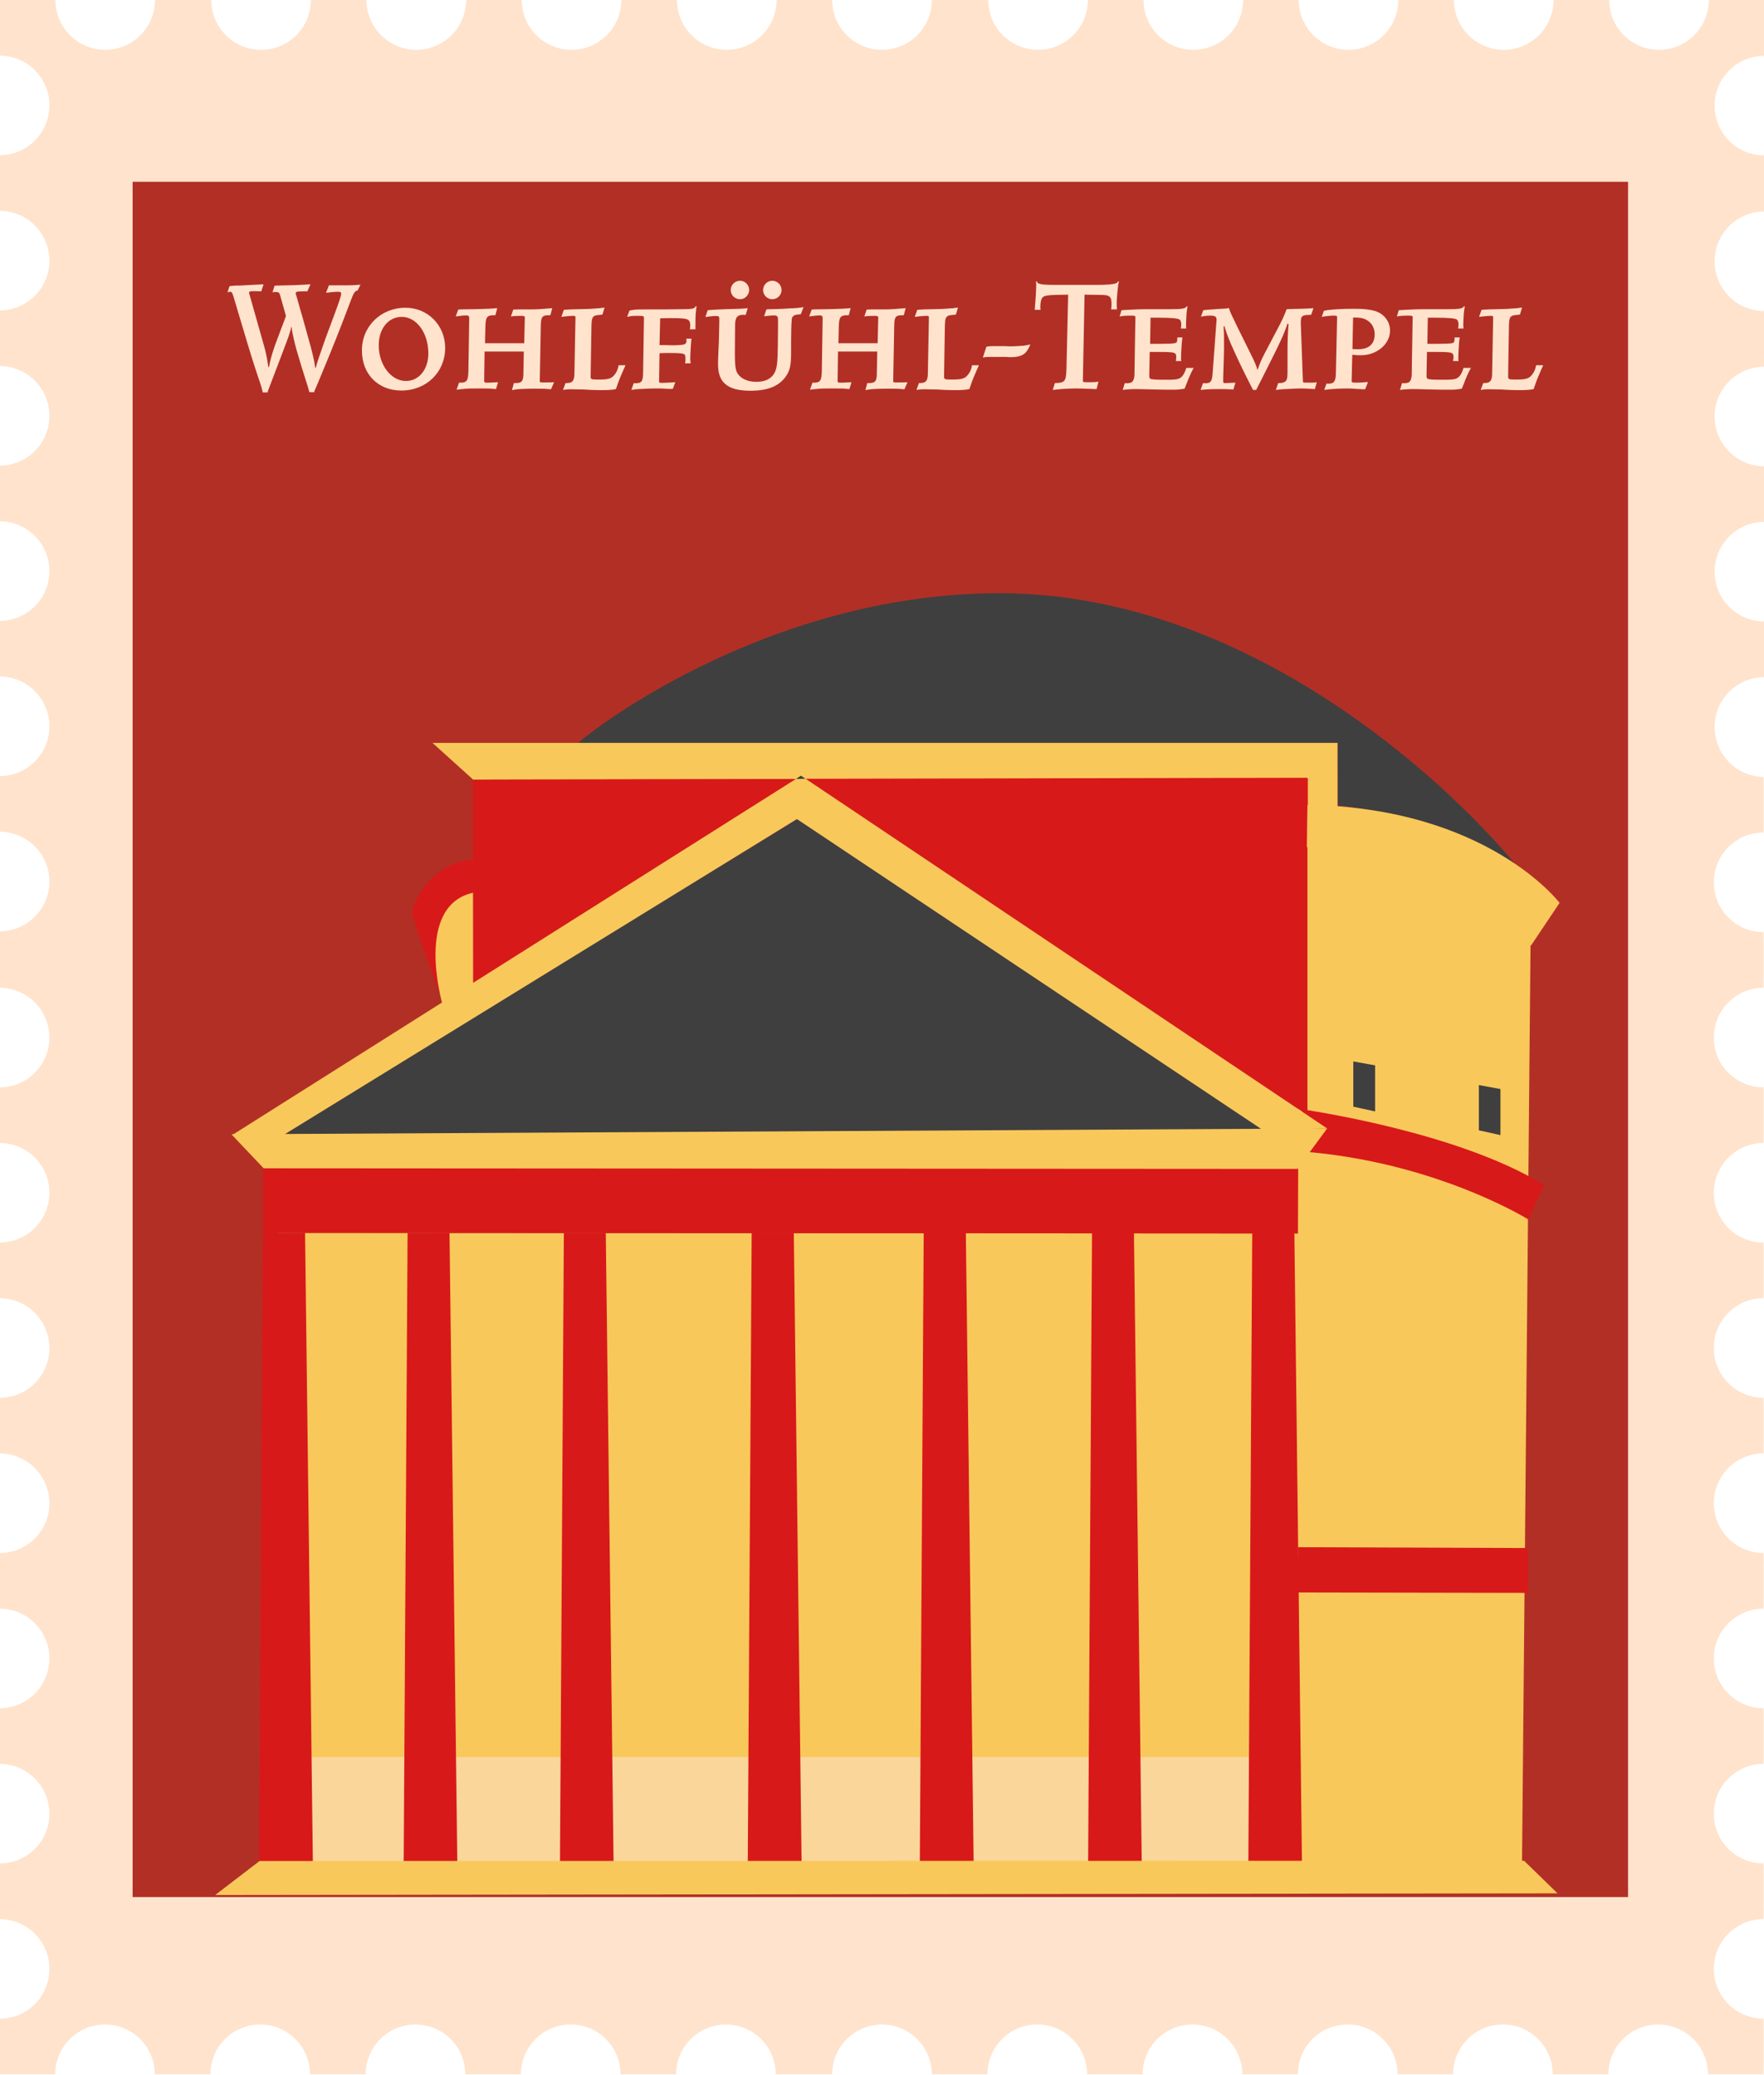 <svg xmlns="http://www.w3.org/2000/svg" xmlns:xlink="http://www.w3.org/1999/xlink" id="Ebene_1" x="0px" y="0px" viewBox="0 0 850 1000" style="enable-background:new 0 0 850 1000;" xml:space="preserve"><g>	<path style="fill:#FFE3CC;" d="M826.2,350.3c0-13.3,10.8-24,24-24v-26.8c-13.3,0-24-10.8-24-24c0-13.3,10.8-24,24-24v-26.8  c-13.3,0-24-10.8-24-24c0-13.3,10.8-24,24-24v-26.8c-13.3,0-24-10.7-24-24c0-13.3,10.8-24,24-24V74.9c-13.3,0-24-10.7-24-24  c0-13.3,10.8-24,24-24V0h-26.8c0,13.3-10.8,24-24,24c-13.3,0-24-10.8-24-24h-26.8c0,13.3-10.8,24-24,24c-13.3,0-24-10.8-24-24  h-26.8c0,13.3-10.8,24-24,24c-13.3,0-24-10.8-24-24h-26.8c0,13.3-10.7,24-24,24c-13.3,0-24-10.8-24-24h-26.8c0,13.3-10.8,24-24,24  c-13.3,0-24-10.8-24-24H449c0,13.3-10.7,24-24,24c-13.3,0-24-10.8-24-24h-26.8c0,13.3-10.8,24-24,24c-13.3,0-24-10.8-24-24h-26.8  c0,13.3-10.8,24-24,24c-13.3,0-24-10.8-24-24h-26.8c0,13.3-10.8,24-24,24c-13.3,0-24-10.8-24-24h-26.8c0,13.3-10.7,24-24,24  c-13.3,0-24-10.8-24-24H74.7c0,13.3-10.8,24-24,24c-13.3,0-24-10.8-24-24H-0.2v26.8c13.3,0,24,10.7,24,24c0,13.3-10.8,24-24,24  v26.8c13.3,0,24,10.7,24,24c0,13.3-10.8,24-24,24c0,0,0,0,0,0v26.8c13.3,0,24,10.8,24,24c0,13.3-10.8,24-24,24v26.8  c13.3,0,24,10.8,24,24c0,13.3-10.8,24-24,24v26.8c13.3,0,24,10.8,24,24c0,13.3-10.8,24-24,24v26.8c13.3,0,24,10.8,24,24  c0,13.3-10.8,24-24,24V476c13.3,0,24,10.8,24,24c0,13.3-10.8,24-24,24v26.8c13.3,0,24,10.7,24,24c0,13.3-10.8,24-24,24v26.8  c13.3,0,24,10.8,24,24c0,13.3-10.7,24-24,24v26.8c13.3,0,24,10.8,24,24c0,13.3-10.7,24-24,24v26.8c13.3,0,24,10.8,24,24  c0,13.3-10.7,24-24,24v26.8c13.3,0,24,10.8,24,24c0,13.3-10.7,24-24,24v26.8c13.3,0,24,10.8,24,24c0,13.3-10.7,24-24,24v26.8h26.8  c0-13.3,10.8-24,24-24c13.3,0,24,10.8,24,24h26.8c0-13.3,10.7-24,24-24c13.3,0,24,10.8,24,24h26.8c0-13.3,10.8-24,24-24  c13.3,0,24,10.8,24,24h26.8c0-13.3,10.7-24,24-24c13.3,0,24,10.8,24,24h26.8c0-13.3,10.8-24,24-24c13.3,0,24,10.8,24,24H401  c0-13.3,10.8-24,24-24c13.3,0,24,10.8,24,24h26.8c0-13.3,10.8-24,24-24c13.3,0,24,10.8,24,24h26.8c0-13.3,10.7-24,24-24  c13.3,0,24,10.8,24,24h26.8c0-13.3,10.7-24,24-24c13.3,0,24,10.8,24,24h26.8c0-13.3,10.7-24,24-24c13.3,0,24,10.8,24,24h26.8  c0-13.3,10.8-24,24-24c13.3,0,24,10.8,24,24h26.8v-26.8c-13.3,0-24-10.7-24-24c0-13.3,10.8-24,24-24v-26.8c-13.3,0-24-10.8-24-24  c0-13.3,10.8-24,24-24c0,0,0,0,0,0v0h0v-26.8c-13.3,0-24-10.8-24-24c0-13.3,10.8-24,24-24v-26.8c-13.3,0-24-10.8-24-24  c0-13.3,10.8-24,24-24v-26.8c-13.3,0-24-10.8-24-24c0-13.3,10.8-24,24-24v-26.8c-13.3,0-24-10.7-24-24c0-13.3,10.8-24,24-24v-26.8  c-13.3,0-24-10.7-24-24c0-13.3,10.8-24,24-24v-26.8c-13.3,0-24-10.7-24-24c0-13.3,10.8-24,24-24c0,0,0,0,0,0v-26.8  C836.9,374.3,826.2,363.6,826.2,350.3z"></path>	<rect x="63.9" y="87.6" style="fill:#B22F26;" width="720.6" height="826.6"></rect></g><g>	<polygon style="fill:#3F3F3F;" points="610,544.7 384.5,394.5 384.1,394.7 384,394.7 372.9,401.6 135.3,546.6  "></polygon>	<polygon style="fill:#F9C85A;" points="126.1,846.7 625.6,857.4 625.5,594.4 133.7,594.1  "></polygon>	<path style="fill:#F9C85A;" d="M625.7,407.1l-1,490.9l108.7-0.5l4.1-442C737.6,455.5,705.5,411.3,625.7,407.1z"></path>	<rect x="148.9" y="846.7" style="fill:#FAD69A;" width="456.4" height="51.9"></rect>	<path style="fill:#D81919;" d="M627.4,534.6c0,0,74.9,10.5,116.7,36.5l-7.6,16.6c0,0-44.5-27.8-109.1-32.8V534.6z"></path>	<polygon style="fill:#F9C85A;" points="111.5,546.6 127.7,563.7 625,563.5 639.5,543.8  "></polygon>	<polygon style="fill:#D81919;" points="126.7,563 126.7,594.1 625.4,594.4 625.5,563.3  "></polygon>	<g>		<polygon style="fill:#D81919;" points="150.8,901.1 124.8,901.1 126.7,594.1 147,594.1   "></polygon>		<polygon style="fill:#D81919;" points="220.4,901.1 194.5,901.1 196.4,594.1 216.6,594.1   "></polygon>		<polygon style="fill:#D81919;" points="295.7,901.1 269.8,901.1 271.7,594.1 291.9,594.1   "></polygon>		<polygon style="fill:#D81919;" points="386.3,901.1 360.3,901.1 362.2,594.1 382.5,594.1   "></polygon>		<polygon style="fill:#D81919;" points="469.2,901.1 443.2,901.1 445.1,594.1 465.4,594.1   "></polygon>		<polygon style="fill:#D81919;" points="550.2,901.1 524.3,901.1 526.2,594.1 546.4,594.1   "></polygon>		<polygon style="fill:#D81919;" points="627.4,901.1 601.5,901.1 603.4,594.1 623.7,594.1   "></polygon>	</g>	<path style="fill:#D81919;" d="M506.2,375.4c46.5,1.4,88.9,7.2,124,14.1v-14.2L506.2,375.4z"></path>	<path style="fill:#3F3F3F;" d="M644.7,388.1c53.2,6.2,85.3,28.2,85.3,28.2c-34.2-41.1-129.1-129.1-245.6-130.4  c-111.5-1.2-198,64.8-205.8,72.2h365.9L644.7,388.1z"></path>	<polygon style="fill:#F9C85A;" points="644.5,358 208.4,358 228,375.7 630.2,375.2 630.2,407.1 644.5,409.9  "></polygon>	<path style="fill:#D81919;" d="M227.8,430.8c-9.7,0.2-22.5,14.7-15.7,48.7c0,0-12.7-34.2-13.3-39.3c-0.6-5.1,8.9-24.2,29.2-26.1  L227.8,430.8z"></path>	<polygon style="fill:#D81919;" points="625.5,745.6 736.3,746 736.3,767.6 625.5,767.4  "></polygon>	<polygon style="fill:#F9C85A;" points="734.4,896.7 750.5,912.4 103.7,913.2 125.1,896.8  "></polygon>	<path style="fill:#F9C85A;" d="M228,430.2l0.1,43.6l-15,9.7C213.1,483.5,199.5,436.5,228,430.2z"></path>	<g>		<polygon style="fill:#D81919;" points="630,374.8 388.2,375.3 630,537.4   "></polygon>		<polygon style="fill:#D81919;" points="228,375.7 228,473.6 383.5,375.4   "></polygon>	</g>	<polygon style="fill:#3F3F3F;" points="385.9,373.8 383.5,375.4 388.2,375.3  "></polygon>	<polygon style="fill:#F9C85A;" points="388.2,375.3 383.5,375.4 112,546.9 136.7,546.9 384,394.7 608.4,544.5 639.5,543.8  "></polygon>	<polygon style="fill:#3F3F3F;" points="652.1,511.5 652.1,533.3 662.6,535.6 662.6,513.4  "></polygon>	<polygon style="fill:#3F3F3F;" points="712.6,522.9 712.6,544.7 723,547 723,524.8  "></polygon>	<path style="fill:#F9C85A;" d="M629.7,408.2c0,0,69.4,7,108,47.5l13.8-20.6c0,0-34.8-46-121.5-47.2L629.7,408.2z"></path></g><g>	<path style="fill:#FFE3CC;" d="M172.3,140c-1.1,0.1-1.8,1-2.8,3.6l-4.7,12.3c-3.7,9.6-8.4,21-11.3,27.9l-1.7,4  c-0.3,0.4-0.3,0.6-0.4,1.2h-2.3c-0.1-0.3-0.2-0.5-0.2-0.6c0-0.2-0.2-0.7-0.4-1.5l-3.3-10.5c-1.6-5.2-2.9-9.7-3.6-12.9  c-0.6-2.5-0.8-3.4-1.1-5.9h-0.2l-0.3,1.5l-0.9,2.9L138,165l-8.7,22.9c-0.3,0.6-0.3,0.7-0.3,1.2h-2.4c-0.3-1.2-0.3-1.6-0.6-2.5  l-3.2-9.7c-1.9-5.8-4.3-13.9-7.2-23.6l-3.1-10.4c-0.6-2-0.9-2.3-1.7-2.3c-0.4,0-0.7,0.1-1.2,0.3l1-3c1.8-0.2,2.4-0.3,5.1-0.3  L127,137l-1.1,3.4h-0.7l-2-0.1h-0.6c-2,0-2.6,0.2-2.6,0.7c0,0.1,0.1,0.3,0.1,0.5l7.3,25.8c0.3,1.1,0.6,2.3,0.9,3.7  c0.4,2,0.6,3.1,1,5.9h0.3c0.3-1,0.4-1.9,0.5-2.4c0.5-2.3,1.4-5.3,2.7-8.9l5-13.3l-2.9-10.3c-0.3-1-0.8-1.3-2.1-1.3  c-0.5,0-0.9,0-1.5,0.2l1-3.2c0.8-0.1,0.9-0.1,2-0.1l7.9-0.2l4.1-0.2l3.3-0.2l-1.5,3.4h-1.6c-3.5,0-4,0.2-4,0.9c0,0.2,0,0.4,0.2,0.9  l3.3,11.5c0.5,1.9,1.8,6.4,3.8,13.7c0.5,2,0.9,3.5,1.1,4.4c0.4,1.7,0.6,2.8,1,5.4h0.3c0.2-0.7,0.3-1.2,0.4-1.6  c0.3-0.9,0.8-2.6,1.5-4.6c1.2-3.5,2.1-6,2.6-7.5l4.5-12.1c2.2-6,3.2-8.8,3.2-9.9c0-0.7-0.4-0.9-1.7-0.9c-1,0-2.1,0.1-3.9,0.3  l-1.7,0.2l1.4-3.6h1.9h1.7h4.2c3.8,0,4.6-0.1,7.4-0.3L172.3,140z"></path>	<path style="fill:#FFE3CC;" d="M193.4,188.2c-11.2,0-19-7.9-19-19.2c-0.1-11.7,9.1-20.7,21-20.7c10.7,0,19.1,8.4,19.1,19.4  C214.5,179.3,205.5,188.2,193.4,188.2z M193.6,152.7c-6.5,0-11.1,5.7-11.1,13.7c0,9.4,5.9,17.2,13.1,17.2c6.3,0,10.8-5.6,10.8-13.3  C206.4,160.4,200.7,152.7,193.6,152.7z"></path>	<path style="fill:#FFE3CC;" d="M265.5,187.6c-3.1-0.3-4.4-0.3-7.4-0.3c-1.8,0-3.7,0-5.5,0.1c-2.9,0.1-3.8,0.2-5.9,0.6l0.9-3.4  c2.1,0,2.4-0.1,3.2-0.4c0.9-0.4,1.4-1.6,1.4-4.2l0.2-10.6h-18.9l-0.2,14v0.1c0,0.7,0.3,0.9,1,0.9c0.9,0,2,0,3.4-0.1  c0.5,0,1.3-0.1,2.3-0.1l-1,3.3c-2.9-0.3-3.9-0.3-7-0.3h-2.6c-4.8,0-6,0.2-9.4,0.6l1.2-3.4h0.8c2.9,0,3.6-1,3.7-5.5l0.4-25.4v-0.1  c0-1.1-0.3-1.4-1.5-1.4h-0.1c-0.9,0-2.1,0.1-3.3,0.3c-0.3,0-0.9,0.1-1.6,0.2l1.2-3.3c2-0.2,2.5-0.1,7.6-0.2l3.9-0.1  c2.6-0.1,3.9-0.1,7.3-0.4l-0.9,3.4h-0.5c-2.1,0-2.8,0.3-3.4,0.9c-0.6,0.9-0.8,1.7-0.9,4.2l-0.2,8.4h18.9l0.3-12.5V153  c0-0.6-0.4-0.8-1.6-0.8c-2.2,0-3.9,0.1-5.1,0.3l1.1-3.3c1.9-0.1,2.3-0.1,4.8-0.1h4.1c2.4,0,5.6-0.2,9.9-0.6l-0.9,3.4h-0.5  c-3.4,0-4,0.7-4.1,4.7l-0.5,26.9v0.1c0,0.7,0.2,0.7,2,0.7c1.5,0,2.6,0,4.9-0.1L265.5,187.6z"></path>	<path style="fill:#FFE3CC;" d="M301.3,176.3l-0.7,1.5c-2.5,5.7-2.7,6.5-3.5,8.8l-0.3,0.9c-1.3,0.3-3.3,0.5-6.2,0.5  c-1.2,0-3,0-5.6-0.1l-3.7-0.2l-5.5-0.1h-1.2c-1.4,0-1.8,0.1-3.3,0.3l1.2-3.3h0.3c3.1,0,4-1,4-5l0.5-26.6v-0.1  c0-0.5-0.3-0.7-0.9-0.7c-1.6,0-4.5,0.3-5.9,0.5l1.2-3.4l3.3-0.2l3.9-0.1l4-0.1c0.9,0,2.1-0.1,3.4-0.2c2.4-0.1,3-0.2,5-0.5l-1,3.4  c-2.5,0.2-3,0.3-3.8,0.6c-1.1,0.6-1.4,1.5-1.5,4.6l-0.4,24.4v0.2c0,1.5,0.3,1.5,4.2,1.5c4.5,0,5.9-0.5,7.4-2.4  c1-1.3,1.5-2.5,1.9-4.5H301.3z"></path>	<path style="fill:#FFE3CC;" d="M324.2,187.4H322l-3.8-0.2h-1.9c-1.9,0-4.3,0.1-6.7,0.2c-2.7,0.1-3.4,0.2-5.4,0.5l1.2-3.3l0.5,0.1  c3.4,0,4-0.8,4-5.9l0.4-25.6c0-0.8-0.4-1-2-1h-2.1c-1.9,0-2.5,0.2-4,0.5l1.1-3c0.7-0.2,1.2-0.3,1.5-0.3c1.5-0.3,4-0.3,8.4-0.3h7.4  l8.8-0.1c4.1,0,5.4-0.3,5.8-1.4h0.5c-0.2,0.9-0.3,1.3-0.3,2c-0.3,2-0.3,4.9-0.3,8.8v0.3h-2.7c0.2-0.8,0.2-1,0.2-1.7  c0-1.5-0.2-2.1-0.8-2.7c-0.9-0.8-3-1-8.5-1c-1.1,0-2.8,0-5.2,0.1l-0.3,12.9h2.3c1.4,0,2.6,0.1,3.8,0.1c3,0,5.2-0.2,6-0.5  c0.5-0.3,0.9-0.8,0.9-1.6c0-0.3-0.1-0.3-0.1-1.1h2.5c-0.1,0.5-0.1,0.9-0.1,1.1c-0.1,0.6-0.2,1.9-0.3,4c-0.1,2.1-0.2,3.7-0.2,4.7  c0,0.8,0.1,0.9,0.2,2.1h-2.7c0.2-0.9,0.2-1.3,0.2-2.1c0-1.1-0.1-1.6-0.3-2c-0.4-0.7-2.5-0.9-7.4-0.9c-1,0-2.7,0-4.8,0.1l-0.2,11.9  v1.6c0,0.4,0.1,0.6,0.2,0.7s0.3,0.1,1.3,0.1c1.3,0,2.7-0.1,6.3-0.3L324.2,187.4z"></path>	<path style="fill:#FFE3CC;" d="M385.9,151.4c-2.5,0.3-3,0.3-3.6,0.9c-0.5,0.3-0.8,0.9-0.8,1.9c-0.2,1.9-0.3,6.3-0.3,10v5.9  c0,5.9-0.6,8.6-2.6,11.4c-3.3,4.6-8.7,6.8-17,6.8c-10.9,0-15.6-3.9-15.6-12.6c0-1.1,0-2.7,0.1-4.5l0.3-6.8l0.2-8.9v-1.9  c0-1.1-0.3-1.3-1.4-1.3c-1.4,0-2.1,0-5.3,0.5l1.1-3.3c1.7-0.2,2.5-0.2,4-0.3l4.6-0.2l3.4-0.1l3.6-0.1c2.1-0.1,2.5-0.2,3.7-0.3  l-1,3.3c-0.5-0.1-0.7-0.1-1-0.1c-3.1,0-4.1,1.2-4.1,5.3l-0.1,13.1v0.7c0,3.9,0.2,6.1,0.6,7.6c1,3.4,4.8,5.6,9.7,5.6  c4.3,0,7.1-1.4,8.7-4.1c1.3-2.3,1.6-5.2,1.7-13.1l0.1-9.6V156c0-2.6,0-2.8-0.3-3.4c-0.2-0.4-0.6-0.6-1.7-0.6c-1,0-2.1,0.1-4.7,0.4  l1.1-3.3c0.5,0,0.9,0,1.2-0.1c0.7,0,2.1,0,4.5-0.1c1.9,0,3.8-0.2,5.6-0.3c3.2-0.1,4.1-0.2,6.6-0.6L385.9,151.4z M356.6,144.2  c-2.5,0-4.5-2-4.5-4.4c0-2.5,2-4.5,4.5-4.5c2.4,0,4.4,2,4.4,4.5C360.9,142.2,359,144.2,356.6,144.2z M372.1,144.2  c-2.4,0-4.4-2-4.4-4.4c0-2.5,2-4.5,4.4-4.5c2.5,0,4.5,2,4.5,4.5C376.6,142.2,374.6,144.2,372.1,144.2z"></path>	<path style="fill:#FFE3CC;" d="M435.8,187.6c-3.1-0.3-4.4-0.3-7.4-0.3c-1.8,0-3.7,0-5.5,0.1c-2.9,0.1-3.8,0.2-5.9,0.6l0.9-3.4  c2.1,0,2.4-0.1,3.2-0.4c0.9-0.4,1.4-1.6,1.4-4.2l0.2-10.6h-18.9l-0.2,14v0.1c0,0.7,0.3,0.9,1,0.9c0.9,0,2,0,3.4-0.1  c0.5,0,1.3-0.1,2.3-0.1l-1,3.3c-2.9-0.3-3.9-0.3-7-0.3h-2.6c-4.8,0-6,0.2-9.4,0.6l1.2-3.4h0.8c2.9,0,3.6-1,3.7-5.5l0.4-25.4v-0.1  c0-1.1-0.3-1.4-1.5-1.4h-0.1c-0.9,0-2.1,0.1-3.3,0.3c-0.3,0-0.9,0.1-1.6,0.2l1.2-3.3c2-0.2,2.5-0.1,7.6-0.2l3.9-0.1  c2.6-0.1,3.9-0.1,7.3-0.4l-0.9,3.4h-0.5c-2.1,0-2.8,0.3-3.4,0.9c-0.6,0.9-0.8,1.7-0.9,4.2l-0.2,8.4h18.9l0.3-12.5V153  c0-0.6-0.4-0.8-1.6-0.8c-2.2,0-3.9,0.1-5.1,0.3l1.1-3.3c1.9-0.1,2.3-0.1,4.8-0.1h4.1c2.4,0,5.6-0.2,9.9-0.6l-0.9,3.4h-0.5  c-3.4,0-4,0.7-4.1,4.7l-0.5,26.9v0.1c0,0.7,0.2,0.7,2,0.7c1.5,0,2.6,0,4.9-0.1L435.8,187.6z"></path>	<path style="fill:#FFE3CC;" d="M471.6,176.3l-0.7,1.5c-2.5,5.7-2.7,6.5-3.5,8.8l-0.3,0.9c-1.3,0.3-3.3,0.5-6.2,0.5  c-1.2,0-3,0-5.6-0.1l-3.7-0.2l-5.5-0.1h-1.2c-1.4,0-1.8,0.1-3.3,0.3l1.2-3.3h0.3c3.1,0,4-1,4-5l0.5-26.6v-0.1  c0-0.5-0.3-0.7-0.9-0.7c-1.6,0-4.5,0.3-5.9,0.5l1.2-3.4l3.3-0.2l3.9-0.1l4-0.1c0.9,0,2.1-0.1,3.4-0.2c2.4-0.1,3-0.2,5-0.5l-1,3.4  c-2.5,0.2-3,0.3-3.8,0.6c-1.1,0.6-1.4,1.5-1.5,4.6l-0.4,24.4v0.2c0,1.5,0.3,1.5,4.2,1.5c4.5,0,5.9-0.5,7.4-2.4  c1-1.3,1.5-2.5,1.9-4.5H471.6z"></path>	<path style="fill:#FFE3CC;" d="M475.3,167.1c1.5-0.3,1.9-0.3,4.5-0.3h4.2l2.7,0.1h0.6c2.1,0,4.2-0.2,6-0.3c1.2-0.2,1.8-0.3,3.2-0.6  c-0.9,2.1-1.5,3-2.4,4c-1.5,1.5-3.7,2.1-7,2.1h-1.2l-0.9-0.1h-2.4h-0.9h-4c-2.1,0-2.5,0-4.1,0.3L475.3,167.1z"></path>	<path style="fill:#FFE3CC;" d="M528.4,187.5c-1.2,0-2.1-0.1-2.6-0.1c-4.6-0.1-5.1-0.2-6.3-0.2c-1.3,0-2.8,0-4.5,0.1  c-3.3,0.1-4.5,0.3-7.7,0.6l1-3.3c5-0.1,5.4-0.8,5.6-7.3l0.8-35.3l-5.8,0.1c-3.8,0.1-5.7,0.4-6.4,1.1c-0.8,0.8-1.2,2.4-1.2,4.6  c0,0.4,0,0.8,0.1,1.5h-2.8c0.4-4.5,0.7-9.4,0.7-11.6c0-0.5,0-1.2-0.1-2.1h0.4c0.2,0.5,0.3,0.8,0.7,0.9c1.3,0.6,3.1,0.8,8.5,0.8  h19.8c4.9,0,8.3-0.3,9.4-0.9c0.3-0.2,0.5-0.3,0.8-0.8h0.4c-0.4,1.8-0.5,2.2-0.8,5.6c-0.3,3.1-0.3,4-0.3,5.2c0,0.6,0,1.5,0.1,2.7  h-2.8c0.2-1.2,0.2-1.6,0.2-2.4c0-4-0.8-4.6-5.9-4.6l-7.1-0.1l-0.8,41.3v0.1c0,0.8,0.1,0.8,2.9,0.8c2.2,0,2.8,0,4.6-0.3L528.4,187.5  z"></path>	<path style="fill:#FFE3CC;" d="M575.2,177.3c-1.2,2.1-1.5,2.9-2.5,5.2l-1.3,3.3l-0.6,1.5c-2.2,0.4-3.3,0.5-5.3,0.5h-3.8l-5.1-0.1  c-4.4-0.1-7.2-0.2-8.5-0.2c-1.5,0-2.7,0-3.8,0.1c-1.5,0.1-1.9,0.1-3.3,0.3l1-3.3l0.7,0.1c1.3,0,2-0.2,2.6-0.5  c0.5-0.3,0.9-1,1.1-1.8c0.3-1.1,0.3-2.1,0.3-5.2l0.4-24.1V153c0-0.5,0-0.6-0.3-0.7c-0.3-0.2-0.7-0.2-2-0.2c-2.3,0-3.7,0.1-5.3,0.4  l0.9-3c0.6,0,1-0.1,1.4-0.1c1.9-0.1,7-0.4,10.2-0.4h12.3c5.3,0,7-0.3,7.5-1.4h0.4c-0.1,0.9-0.2,1.4-0.3,2.1  c-0.1,0.5-0.1,1.2-0.2,2.1c-0.1,1.9-0.2,3.4-0.2,4.5c0,0.4,0,1.1,0.1,2h-2.6c0.1-0.9,0.2-1.3,0.2-1.9c0-1.2-0.3-2-0.8-2.4  c-0.8-0.6-4-0.9-10.1-0.9h-3.9l-0.2,12.6h4.1c2.6,0,4.6-0.1,5.8-0.1c1.5-0.1,2.3-0.2,2.7-0.5c0.3-0.2,0.5-0.9,0.5-1.8v-0.7h2.5  c-0.1,0.3-0.1,0.5-0.1,0.7c-0.1,0.5-0.2,1.4-0.3,2.7c-0.2,3.1-0.3,5.2-0.3,6.5c0,0.3,0,0.8,0.1,1.5h-2.6c0.1-1,0.2-1.4,0.2-2  c0-0.8-0.2-1.3-0.4-1.5c-0.6-0.8-2.6-0.9-8.9-0.9h-3.5l-0.2,11v0.2c0,1.2,0.1,1.5,0.5,1.7c0.7,0.4,2.4,0.5,7.5,0.5  c3.9,0,5.3-0.1,6.4-0.6c1.5-0.6,2.7-2.5,3.4-5.1H575.2z"></path>	<path style="fill:#FFE3CC;" d="M633.6,187.5l-1.7-0.1c-1.8-0.1-3.5-0.2-5.1-0.2c-1.4,0-3.2,0.1-5.2,0.2c-3.3,0.1-4.1,0.2-6.8,0.5  l1.1-3.3h0.4c1.5,0,2.1-0.2,2.8-0.6c0.9-0.6,1.3-1.5,1.3-4.3V171c0-8.6,0.2-10.7,0.5-14.9l-0.5-0.1c-0.9,2.6-1.3,3.5-2.1,5.5  c-1.5,3.6-5.4,11.4-9.8,20.1l-3.2,6.3h-1.5l-2.1-4.1c-3.4-6.6-6.1-12.5-8.6-18.1c-1.8-4.3-2.1-5.3-3.1-8.5l-0.4,0.1  c0.2,3.2,0.2,4.4,0.2,7.9c0,2.3,0,4.9-0.1,7.1l-0.3,9.9v1.5c0,0.8,0.1,0.9,0.9,0.9c1.2,0,2.5-0.1,5-0.2l-1,3.3  c-3.2-0.2-4.5-0.2-6.4-0.2c-3.7,0-6.1,0.1-9.4,0.4l1.2-3.3c0.5,0.1,0.8,0.1,1,0.1c2.7,0,3.3-0.9,3.6-4.6l1.9-25.9V154  c0-1.4-0.7-1.9-3-1.9c-1.5,0-2.5,0.1-4.5,0.5l1.1-3.1c2.2-0.3,3.2-0.3,4.6-0.4l2.5-0.2l3.7-0.2c0.6,0,0.9-0.1,1.5-0.3  c0.2,0.3,0.3,0.6,0.3,0.8c0.5,1.4,1.4,3.4,4,8.7l5.4,10.9c3.2,6.4,3.8,8,4,9.3h0.2c1.3-3.5,1.8-4.8,3.6-8.2l5.2-9.9  c3.1-5.8,3.6-7,5.2-11l2.4-0.1l4.7-0.1c2.6-0.1,3.4-0.1,5.8-0.3l-1.1,3.2c-2.2,0.1-2.9,0.1-3.7,0.4c-0.9,0.3-1.3,1.2-1.3,3v0.6  l1,27.7c0,0.4,0,0.6,0.1,0.7c0.2,0.3,0.5,0.3,3.4,0.3c1.5,0,1.9,0,3.2-0.2L633.6,187.5z"></path>	<path style="fill:#FFE3CC;" d="M657.8,187.6h-0.9c-0.4,0-1.1-0.1-3.6-0.2c-1.1-0.1-2.4-0.2-3.9-0.2c-4.4,0-8.5,0.3-11.3,0.7  l1.1-3.1c0.4,0.1,0.7,0.1,0.9,0.1c2.7,0,3.5-1.1,3.6-4.9l0.6-27.1v-0.1c0-0.5-0.3-0.7-1.5-0.7c-1.5,0-3.8,0.2-5.9,0.6l1-2.9  c0.6-0.1,1-0.2,1.4-0.3c2.7-0.4,7.6-0.7,12.9-0.7c5.1,0,7.7,0.3,10.5,1.1c4.3,1.4,7.1,5.1,7.1,9.4c0,6.5-6.3,11.9-14.1,11.9  c-0.9,0-2,0-3.4-0.2h-0.7l-0.3,12.5v0.1c0,0.7,0.3,0.8,2.5,0.8c1,0,2.7-0.1,5.4-0.3L657.8,187.6z M654.4,168.3c5.2,0,8-2.5,8-7.2  c0-2.8-1.2-5.2-3.4-6.6c-1.8-1.2-3.5-1.5-7-1.5l-0.3,15.2C652.9,168.3,653.5,168.3,654.4,168.3z"></path>	<path style="fill:#FFE3CC;" d="M708.8,177.3c-1.2,2.1-1.5,2.9-2.5,5.2l-1.3,3.3l-0.6,1.5c-2.2,0.4-3.3,0.5-5.3,0.5h-3.8l-5.1-0.1  c-4.4-0.1-7.2-0.2-8.5-0.2c-1.5,0-2.7,0-3.8,0.1c-1.5,0.1-1.9,0.1-3.3,0.3l1-3.3l0.7,0.1c1.3,0,2-0.2,2.6-0.5  c0.5-0.3,0.9-1,1.1-1.8c0.3-1.1,0.3-2.1,0.3-5.2l0.4-24.1V153c0-0.5,0-0.6-0.3-0.7c-0.3-0.2-0.7-0.2-2-0.2c-2.3,0-3.7,0.1-5.3,0.4  l0.9-3c0.6,0,1-0.1,1.4-0.1c1.9-0.1,7-0.4,10.2-0.4h12.3c5.3,0,7-0.3,7.5-1.4h0.4c-0.1,0.9-0.2,1.4-0.3,2.1  c-0.1,0.5-0.1,1.2-0.2,2.1c-0.1,1.9-0.2,3.4-0.2,4.5c0,0.4,0,1.1,0.1,2h-2.6c0.1-0.9,0.2-1.3,0.2-1.9c0-1.2-0.3-2-0.8-2.4  c-0.8-0.6-4-0.9-10.1-0.9h-3.9l-0.2,12.6h4.1c2.6,0,4.6-0.1,5.8-0.1c1.5-0.1,2.3-0.2,2.7-0.5c0.3-0.2,0.5-0.9,0.5-1.8v-0.7h2.5  c-0.1,0.3-0.1,0.5-0.1,0.7c-0.1,0.5-0.2,1.4-0.3,2.7c-0.2,3.1-0.3,5.2-0.3,6.5c0,0.3,0,0.8,0.1,1.5h-2.6c0.1-1,0.2-1.4,0.2-2  c0-0.8-0.2-1.3-0.4-1.5c-0.6-0.8-2.6-0.9-8.9-0.9h-3.5l-0.2,11v0.2c0,1.2,0.1,1.5,0.5,1.7c0.7,0.4,2.4,0.5,7.5,0.5  c3.9,0,5.3-0.1,6.4-0.6c1.5-0.6,2.7-2.5,3.4-5.1H708.8z"></path>	<path style="fill:#FFE3CC;" d="M743.5,176.3l-0.7,1.5c-2.5,5.7-2.7,6.5-3.5,8.8l-0.3,0.9c-1.3,0.3-3.3,0.5-6.2,0.5  c-1.2,0-3,0-5.6-0.1l-3.7-0.2l-5.5-0.1h-1.2c-1.4,0-1.8,0.1-3.3,0.3l1.2-3.3h0.3c3.1,0,4-1,4-5l0.5-26.6v-0.1  c0-0.5-0.3-0.7-0.9-0.7c-1.6,0-4.5,0.3-5.9,0.5l1.2-3.4l3.3-0.2l3.9-0.1l4-0.1c0.9,0,2.1-0.1,3.3-0.2c2.4-0.1,3-0.2,5-0.5l-1,3.4  c-2.5,0.2-3,0.3-3.8,0.6c-1.1,0.6-1.4,1.5-1.5,4.6l-0.4,24.4v0.2c0,1.5,0.3,1.5,4.2,1.5c4.5,0,5.9-0.5,7.4-2.4  c1-1.3,1.5-2.5,1.9-4.5H743.5z"></path></g></svg>